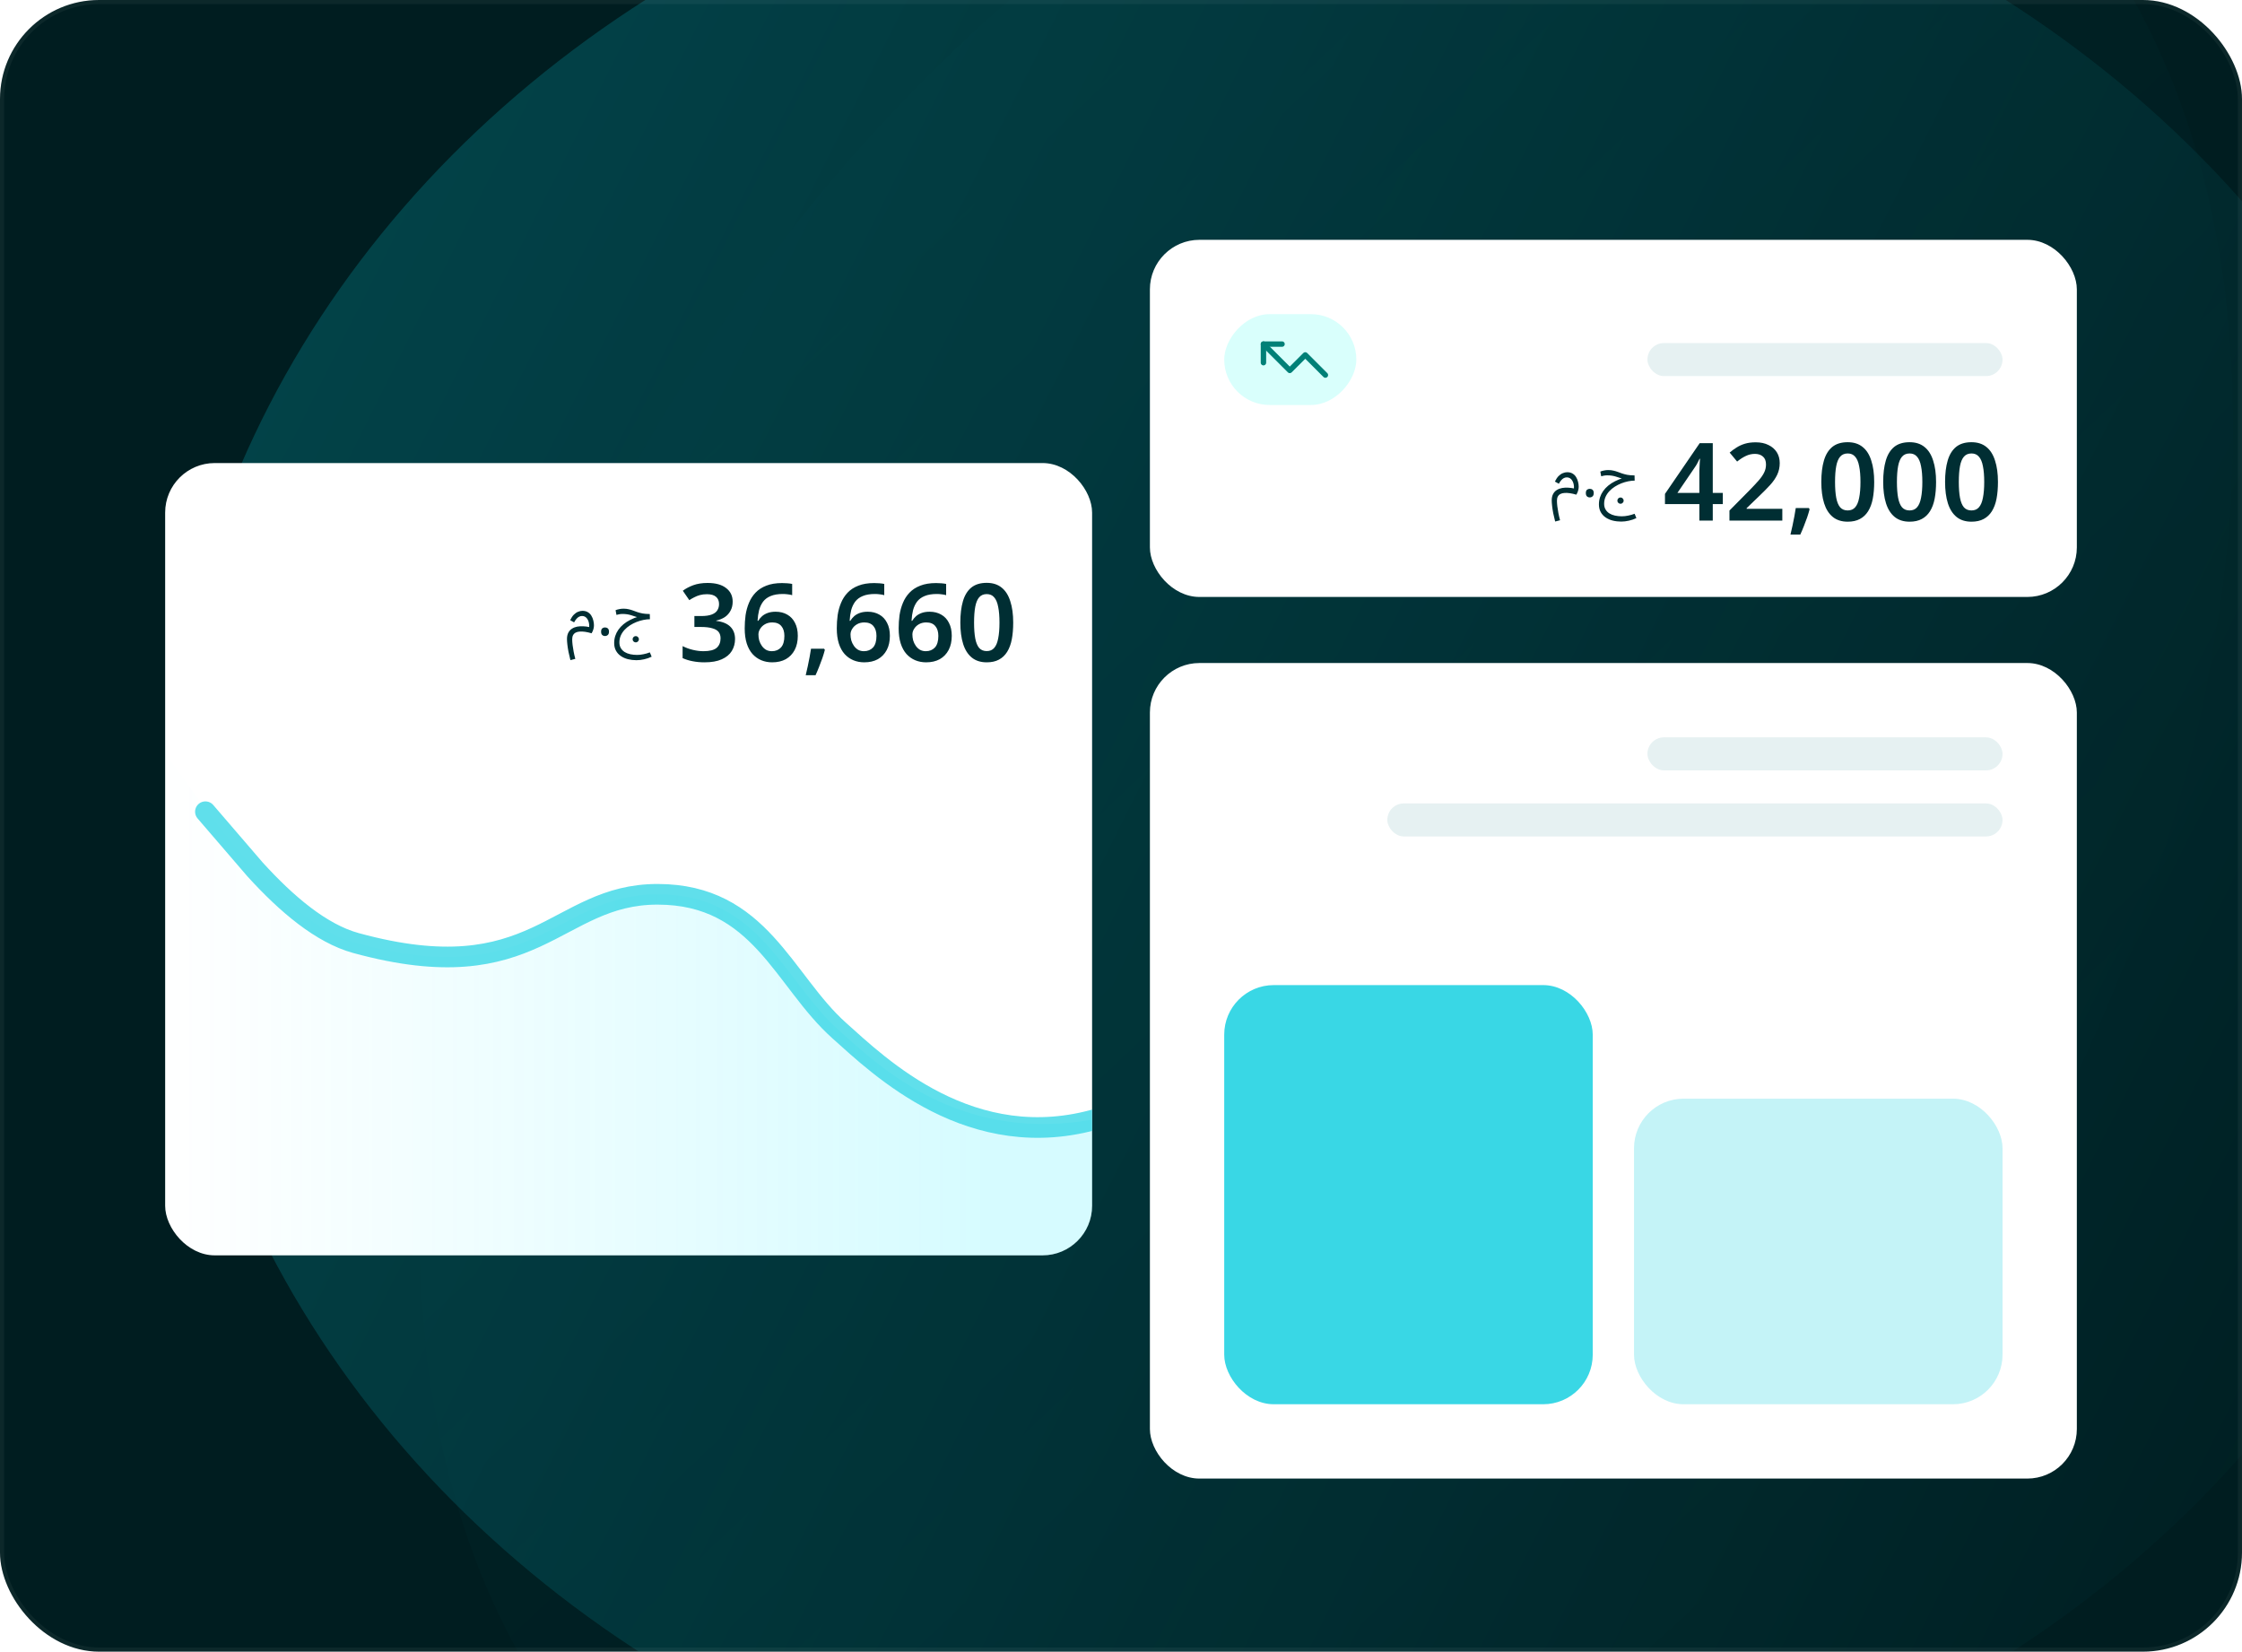 <svg width="543" height="400" viewBox="0 0 543 400" fill="none" xmlns="http://www.w3.org/2000/svg">
<g clip-path="url(#clip0_24174_40543)">
<rect width="543" height="400" rx="24" fill="#001D20"/>
<g opacity="0.2">
<g style="mix-blend-mode:plus-lighter" filter="url(#filter0_f_24174_40543)">
<ellipse cx="321.031" cy="200.5" rx="281" ry="247.5" fill="url(#paint0_linear_24174_40543)"/>
</g>
<g style="mix-blend-mode:plus-lighter" opacity="0.06" filter="url(#filter1_f_24174_40543)">
<ellipse cx="321.217" cy="200.208" rx="188.856" ry="290.558" transform="rotate(30.511 321.217 200.208)" fill="url(#paint1_linear_24174_40543)"/>
</g>
<g style="mix-blend-mode:plus-lighter" opacity="0.06" filter="url(#filter2_f_24174_40543)">
<ellipse cx="321.217" cy="200.208" rx="188.856" ry="290.558" transform="rotate(30.511 321.217 200.208)" fill="url(#paint2_linear_24174_40543)"/>
</g>
</g>
<g filter="url(#filter3_d_24174_40543)">
<g clip-path="url(#clip1_24174_40543)">
<rect x="40" y="109.061" width="224.5" height="191.878" rx="12" fill="white"/>
<path d="M138.152 156.791C137.977 156.113 137.823 155.45 137.689 154.803C137.566 154.156 137.474 153.561 137.412 153.016C137.351 152.472 137.32 152.025 137.32 151.676C137.32 151.05 137.433 150.531 137.659 150.12C137.885 149.699 138.188 149.376 138.568 149.15C138.948 148.913 139.369 148.754 139.831 148.672C140.303 148.59 140.786 148.564 141.279 148.595C141.782 148.616 142.255 148.677 142.696 148.78C142.727 148.431 142.706 148.097 142.635 147.778C142.573 147.45 142.465 147.162 142.311 146.916C142.167 146.659 141.982 146.459 141.756 146.315C141.531 146.171 141.274 146.099 140.986 146.099C140.729 146.099 140.488 146.156 140.262 146.269C140.036 146.382 139.821 146.556 139.615 146.793C139.42 147.018 139.23 147.301 139.045 147.64L138.09 147.116C138.357 146.561 138.65 146.12 138.968 145.791C139.297 145.463 139.641 145.226 140 145.083C140.36 144.928 140.714 144.851 141.063 144.851C141.587 144.851 142.029 144.964 142.388 145.19C142.748 145.406 143.03 145.694 143.235 146.053C143.451 146.402 143.605 146.782 143.698 147.193C143.8 147.594 143.852 147.979 143.852 148.348C143.852 148.605 143.821 148.862 143.759 149.119C143.698 149.376 143.621 149.607 143.528 149.812C143.446 150.017 143.364 150.177 143.282 150.29C142.727 150.125 142.208 150.007 141.726 149.935C141.243 149.863 140.806 149.843 140.416 149.874C140.036 149.894 139.708 149.976 139.43 150.12C139.153 150.264 138.942 150.469 138.799 150.736C138.655 151.003 138.583 151.342 138.583 151.753C138.583 152.133 138.614 152.585 138.675 153.109C138.737 153.633 138.824 154.182 138.937 154.757C139.05 155.343 139.184 155.918 139.338 156.483L138.152 156.791ZM145.583 149.904C145.583 149.524 145.675 149.257 145.86 149.103C146.045 148.949 146.266 148.872 146.523 148.872C146.79 148.872 147.015 148.949 147.2 149.103C147.395 149.257 147.493 149.524 147.493 149.904C147.493 150.274 147.395 150.541 147.2 150.706C147.015 150.87 146.79 150.952 146.523 150.952C146.266 150.952 146.045 150.87 145.86 150.706C145.675 150.541 145.583 150.274 145.583 149.904ZM153.988 152.493C153.772 152.493 153.587 152.416 153.433 152.261C153.289 152.118 153.217 151.943 153.217 151.738C153.217 151.532 153.289 151.353 153.433 151.198C153.587 151.044 153.772 150.967 153.988 150.967C154.193 150.967 154.368 151.044 154.511 151.198C154.665 151.353 154.743 151.532 154.743 151.738C154.743 151.943 154.665 152.118 154.511 152.261C154.368 152.416 154.193 152.493 153.988 152.493ZM154.142 156.806C153.423 156.806 152.735 156.724 152.077 156.56C151.43 156.395 150.855 156.138 150.352 155.789C149.859 155.45 149.469 155.019 149.181 154.495C148.894 153.971 148.75 153.355 148.75 152.647C148.75 152.051 148.837 151.481 149.012 150.937C149.186 150.403 149.438 149.899 149.767 149.427C150.105 148.944 150.516 148.503 150.999 148.102C151.482 147.701 152.031 147.347 152.647 147.039C153.264 146.721 153.936 146.454 154.665 146.238L154.496 146.438C154.229 146.356 153.957 146.269 153.68 146.176C153.402 146.074 153.115 145.981 152.817 145.899C152.519 145.807 152.201 145.735 151.862 145.683C151.523 145.632 151.158 145.606 150.768 145.606C150.46 145.606 150.188 145.632 149.951 145.683C149.725 145.735 149.51 145.786 149.304 145.837L149.089 144.697C149.356 144.584 149.654 144.497 149.982 144.436C150.321 144.364 150.66 144.328 150.999 144.328C151.471 144.328 151.893 144.374 152.262 144.466C152.632 144.548 152.981 144.651 153.31 144.774C153.649 144.898 154.003 145.026 154.373 145.16C154.743 145.283 155.153 145.391 155.605 145.483C156.067 145.565 156.612 145.611 157.238 145.622H157.377L157.408 146.885C156.915 146.885 156.391 146.941 155.836 147.054C155.282 147.167 154.727 147.332 154.173 147.547C153.628 147.763 153.104 148.03 152.601 148.348C152.098 148.667 151.651 149.037 151.261 149.458C150.881 149.868 150.578 150.326 150.352 150.829C150.126 151.342 150.013 151.897 150.013 152.493C150.013 153.027 150.126 153.484 150.352 153.864C150.578 154.254 150.886 154.572 151.276 154.819C151.677 155.065 152.134 155.245 152.647 155.358C153.171 155.471 153.721 155.527 154.296 155.527C154.799 155.527 155.313 155.471 155.836 155.358C156.37 155.255 156.889 155.106 157.392 154.911L157.824 155.959C157.228 156.246 156.617 156.457 155.99 156.59C155.364 156.734 154.748 156.806 154.142 156.806Z" fill="#002E33"/>
<path d="M177.449 142.63C177.449 143.468 177.274 144.202 176.925 144.83C176.593 145.459 176.131 145.974 175.537 146.375C174.943 146.759 174.254 147.039 173.468 147.213V147.292C174.97 147.467 176.105 147.929 176.873 148.68C177.641 149.431 178.025 150.426 178.025 151.666C178.025 152.748 177.763 153.717 177.239 154.573C176.716 155.428 175.904 156.1 174.804 156.589C173.721 157.078 172.325 157.322 170.614 157.322C169.601 157.322 168.658 157.235 167.785 157.061C166.912 156.903 166.092 156.65 165.323 156.301V153.394C166.109 153.796 166.947 154.101 167.837 154.311C168.728 154.52 169.566 154.625 170.352 154.625C171.871 154.625 172.944 154.354 173.573 153.813C174.201 153.254 174.516 152.486 174.516 151.508C174.516 150.88 174.359 150.365 174.044 149.963C173.73 149.562 173.215 149.265 172.499 149.073C171.801 148.863 170.884 148.759 169.749 148.759H168.178V146.113H169.775C170.875 146.113 171.74 145.991 172.368 145.747C173.014 145.502 173.468 145.162 173.73 144.725C174.009 144.289 174.149 143.783 174.149 143.206C174.149 142.456 173.905 141.871 173.416 141.452C172.927 141.033 172.194 140.823 171.216 140.823C170.587 140.823 170.02 140.893 169.514 141.033C169.007 141.172 168.545 141.356 168.126 141.583C167.707 141.792 167.314 142.019 166.947 142.264L165.376 139.985C166.074 139.461 166.912 139.016 167.89 138.65C168.885 138.283 170.046 138.1 171.373 138.1C173.311 138.1 174.804 138.51 175.851 139.33C176.916 140.134 177.449 141.234 177.449 142.63ZM180.363 149.099C180.363 148.017 180.433 146.952 180.572 145.904C180.73 144.856 181 143.87 181.384 142.945C181.768 142.002 182.301 141.172 182.982 140.457C183.68 139.723 184.553 139.156 185.601 138.754C186.648 138.335 187.923 138.126 189.424 138.126C189.791 138.126 190.21 138.143 190.681 138.178C191.153 138.213 191.546 138.265 191.86 138.335V141.059C191.528 140.954 191.162 140.884 190.76 140.849C190.376 140.797 189.992 140.771 189.608 140.771C188.42 140.771 187.434 140.937 186.648 141.268C185.88 141.583 185.269 142.037 184.815 142.63C184.379 143.224 184.056 143.914 183.846 144.699C183.654 145.467 183.532 146.323 183.479 147.266H183.637C183.898 146.847 184.213 146.471 184.579 146.14C184.963 145.808 185.426 145.546 185.967 145.354C186.509 145.162 187.137 145.066 187.853 145.066C188.935 145.066 189.878 145.302 190.681 145.773C191.485 146.227 192.104 146.89 192.541 147.763C192.995 148.619 193.222 149.666 193.222 150.906C193.222 152.233 192.969 153.377 192.462 154.337C191.956 155.297 191.24 156.039 190.315 156.563C189.389 157.069 188.289 157.322 187.015 157.322C186.072 157.322 185.199 157.157 184.396 156.825C183.593 156.493 182.886 155.996 182.275 155.332C181.664 154.651 181.192 153.796 180.86 152.766C180.529 151.718 180.363 150.496 180.363 149.099ZM186.936 154.625C187.844 154.625 188.578 154.328 189.136 153.735C189.695 153.123 189.974 152.189 189.974 150.932C189.974 149.92 189.73 149.125 189.241 148.549C188.752 147.955 188.019 147.659 187.041 147.659C186.36 147.659 185.767 147.807 185.26 148.104C184.771 148.383 184.387 148.75 184.108 149.204C183.829 149.64 183.689 150.094 183.689 150.566C183.689 151.054 183.75 151.535 183.872 152.006C184.012 152.477 184.221 152.914 184.501 153.315C184.78 153.717 185.121 154.04 185.522 154.284C185.941 154.511 186.413 154.625 186.936 154.625ZM199.593 154.023L199.776 154.311C199.619 154.922 199.418 155.585 199.174 156.301C198.929 156.999 198.667 157.698 198.388 158.396C198.109 159.112 197.821 159.793 197.524 160.439H195.141C195.315 159.758 195.481 159.033 195.638 158.265C195.795 157.514 195.944 156.772 196.083 156.039C196.223 155.306 196.337 154.634 196.424 154.023H199.593ZM202.665 149.099C202.665 148.017 202.734 146.952 202.874 145.904C203.031 144.856 203.302 143.87 203.686 142.945C204.07 142.002 204.603 141.172 205.284 140.457C205.982 139.723 206.855 139.156 207.902 138.754C208.95 138.335 210.225 138.126 211.726 138.126C212.093 138.126 212.512 138.143 212.983 138.178C213.455 138.213 213.847 138.265 214.162 138.335V141.059C213.83 140.954 213.463 140.884 213.062 140.849C212.678 140.797 212.294 140.771 211.909 140.771C210.722 140.771 209.736 140.937 208.95 141.268C208.182 141.583 207.571 142.037 207.117 142.63C206.68 143.224 206.357 143.914 206.148 144.699C205.956 145.467 205.834 146.323 205.781 147.266H205.938C206.2 146.847 206.514 146.471 206.881 146.14C207.265 145.808 207.728 145.546 208.269 145.354C208.81 145.162 209.439 145.066 210.155 145.066C211.237 145.066 212.18 145.302 212.983 145.773C213.786 146.227 214.406 146.89 214.843 147.763C215.297 148.619 215.524 149.666 215.524 150.906C215.524 152.233 215.27 153.377 214.764 154.337C214.258 155.297 213.542 156.039 212.617 156.563C211.691 157.069 210.591 157.322 209.317 157.322C208.374 157.322 207.501 157.157 206.698 156.825C205.895 156.493 205.188 155.996 204.576 155.332C203.965 154.651 203.494 153.796 203.162 152.766C202.83 151.718 202.665 150.496 202.665 149.099ZM209.238 154.625C210.146 154.625 210.879 154.328 211.438 153.735C211.997 153.123 212.276 152.189 212.276 150.932C212.276 149.92 212.032 149.125 211.543 148.549C211.054 147.955 210.321 147.659 209.343 147.659C208.662 147.659 208.068 147.807 207.562 148.104C207.073 148.383 206.689 148.75 206.41 149.204C206.13 149.64 205.991 150.094 205.991 150.566C205.991 151.054 206.052 151.535 206.174 152.006C206.314 152.477 206.523 152.914 206.803 153.315C207.082 153.717 207.422 154.04 207.824 154.284C208.243 154.511 208.714 154.625 209.238 154.625ZM217.652 149.099C217.652 148.017 217.722 146.952 217.861 145.904C218.018 144.856 218.289 143.87 218.673 142.945C219.057 142.002 219.59 141.172 220.271 140.457C220.969 139.723 221.842 139.156 222.89 138.754C223.937 138.335 225.212 138.126 226.713 138.126C227.08 138.126 227.499 138.143 227.97 138.178C228.442 138.213 228.835 138.265 229.149 138.335V141.059C228.817 140.954 228.45 140.884 228.049 140.849C227.665 140.797 227.281 140.771 226.897 140.771C225.709 140.771 224.723 140.937 223.937 141.268C223.169 141.583 222.558 142.037 222.104 142.63C221.667 143.224 221.344 143.914 221.135 144.699C220.943 145.467 220.821 146.323 220.768 147.266H220.925C221.187 146.847 221.502 146.471 221.868 146.14C222.252 145.808 222.715 145.546 223.256 145.354C223.798 145.162 224.426 145.066 225.142 145.066C226.224 145.066 227.167 145.302 227.97 145.773C228.773 146.227 229.393 146.89 229.83 147.763C230.284 148.619 230.511 149.666 230.511 150.906C230.511 152.233 230.258 153.377 229.751 154.337C229.245 155.297 228.529 156.039 227.604 156.563C226.678 157.069 225.578 157.322 224.304 157.322C223.361 157.322 222.488 157.157 221.685 156.825C220.882 156.493 220.175 155.996 219.564 155.332C218.953 154.651 218.481 153.796 218.149 152.766C217.818 151.718 217.652 150.496 217.652 149.099ZM224.225 154.625C225.133 154.625 225.866 154.328 226.425 153.735C226.984 153.123 227.263 152.189 227.263 150.932C227.263 149.92 227.019 149.125 226.53 148.549C226.041 147.955 225.308 147.659 224.33 147.659C223.649 147.659 223.055 147.807 222.549 148.104C222.06 148.383 221.676 148.75 221.397 149.204C221.117 149.64 220.978 150.094 220.978 150.566C220.978 151.054 221.039 151.535 221.161 152.006C221.301 152.477 221.51 152.914 221.79 153.315C222.069 153.717 222.409 154.04 222.811 154.284C223.23 154.511 223.701 154.625 224.225 154.625ZM245.393 147.685C245.393 149.204 245.28 150.557 245.053 151.744C244.826 152.931 244.45 153.944 243.927 154.782C243.42 155.603 242.757 156.231 241.936 156.668C241.133 157.104 240.147 157.322 238.977 157.322C237.51 157.322 236.305 156.938 235.363 156.17C234.42 155.402 233.721 154.302 233.268 152.87C232.814 151.421 232.587 149.693 232.587 147.685C232.587 145.677 232.796 143.957 233.215 142.526C233.634 141.094 234.306 139.994 235.232 139.226C236.175 138.457 237.423 138.073 238.977 138.073C240.443 138.073 241.648 138.457 242.591 139.226C243.534 139.976 244.232 141.076 244.686 142.526C245.157 143.957 245.393 145.677 245.393 147.685ZM235.913 147.711C235.913 149.23 236.009 150.505 236.201 151.535C236.393 152.547 236.707 153.315 237.144 153.839C237.597 154.346 238.209 154.599 238.977 154.599C239.745 154.599 240.347 154.346 240.784 153.839C241.238 153.333 241.561 152.565 241.753 151.535C241.962 150.505 242.067 149.23 242.067 147.711C242.067 146.175 241.962 144.9 241.753 143.887C241.561 142.857 241.238 142.089 240.784 141.583C240.347 141.059 239.745 140.797 238.977 140.797C238.209 140.797 237.597 141.059 237.144 141.583C236.707 142.089 236.393 142.849 236.201 143.861C236.009 144.874 235.913 146.157 235.913 147.711Z" fill="#002E33"/>
<path opacity="0.8" d="M203.25 246.5C212.85 255.064 232.75 274.5 266.25 267.742V300.939H38.252V176.926C40.368 179.774 42.843 183.275 45.603 187.083C56.292 201.833 71.257 221.212 86.222 225.309C129.946 237.281 134.402 213.5 159.25 213.5C184.098 213.5 189.721 234.431 203.25 246.5Z" fill="url(#paint3_linear_24174_40543)"/>
<path opacity="0.8" d="M266.25 267.741C235.25 277 212.85 255.064 203.25 246.5C189.721 234.431 184.098 213.5 159.25 213.5C134.402 213.5 129.946 237.281 86.222 225.309C77.809 223.005 69.396 215.872 61.743 207.447L49.75 193.5" stroke="#39D7E6" stroke-width="5" stroke-linecap="round" stroke-linejoin="round"/>
</g>
</g>
<g filter="url(#filter4_d_24174_40543)">
<rect x="278.5" y="55" width="224.5" height="86.49" rx="12" fill="white"/>
<rect opacity="0.1" x="399" y="80" width="86" height="8" rx="4" fill="#007580"/>
<rect width="32" height="22" rx="11" transform="matrix(-1 0 0 1 328.5 73)" fill="#00FFEE" fill-opacity="0.15"/>
<path d="M310.5 80.25H306V84.75" stroke="#008077" stroke-width="1.312" stroke-linecap="round" stroke-linejoin="round"/>
<path d="M306 80.25L312.375 86.625L316.125 82.875L321 87.75" stroke="#008077" stroke-width="1.312" stroke-linecap="round" stroke-linejoin="round"/>
<path d="M376.652 123.22C376.477 122.543 376.323 121.88 376.189 121.233C376.066 120.586 375.974 119.99 375.912 119.446C375.851 118.902 375.82 118.455 375.82 118.106C375.82 117.479 375.933 116.961 376.159 116.55C376.385 116.129 376.688 115.805 377.068 115.579C377.448 115.343 377.869 115.184 378.331 115.102C378.803 115.02 379.286 114.994 379.779 115.025C380.282 115.045 380.755 115.107 381.196 115.21C381.227 114.86 381.206 114.527 381.135 114.208C381.073 113.88 380.965 113.592 380.811 113.345C380.667 113.089 380.482 112.888 380.256 112.745C380.031 112.601 379.774 112.529 379.486 112.529C379.229 112.529 378.988 112.585 378.762 112.698C378.536 112.811 378.321 112.986 378.115 113.222C377.92 113.448 377.73 113.731 377.545 114.07L376.59 113.546C376.857 112.991 377.15 112.55 377.468 112.221C377.797 111.892 378.141 111.656 378.5 111.512C378.86 111.358 379.214 111.281 379.563 111.281C380.087 111.281 380.529 111.394 380.888 111.62C381.248 111.836 381.53 112.123 381.735 112.483C381.951 112.832 382.105 113.212 382.198 113.623C382.3 114.023 382.352 114.408 382.352 114.778C382.352 115.035 382.321 115.292 382.259 115.548C382.198 115.805 382.121 116.036 382.028 116.242C381.946 116.447 381.864 116.606 381.782 116.719C381.227 116.555 380.708 116.437 380.226 116.365C379.743 116.293 379.306 116.273 378.916 116.303C378.536 116.324 378.208 116.406 377.93 116.55C377.653 116.694 377.442 116.899 377.299 117.166C377.155 117.433 377.083 117.772 377.083 118.183C377.083 118.563 377.114 119.015 377.175 119.538C377.237 120.062 377.324 120.612 377.437 121.187C377.55 121.772 377.684 122.347 377.838 122.912L376.652 123.22ZM384.083 116.334C384.083 115.954 384.175 115.687 384.36 115.533C384.545 115.379 384.766 115.302 385.023 115.302C385.29 115.302 385.515 115.379 385.7 115.533C385.895 115.687 385.993 115.954 385.993 116.334C385.993 116.704 385.895 116.971 385.7 117.135C385.515 117.3 385.29 117.382 385.023 117.382C384.766 117.382 384.545 117.3 384.36 117.135C384.175 116.971 384.083 116.704 384.083 116.334ZM392.488 118.922C392.272 118.922 392.087 118.845 391.933 118.691C391.789 118.547 391.717 118.373 391.717 118.167C391.717 117.962 391.789 117.782 391.933 117.628C392.087 117.474 392.272 117.397 392.488 117.397C392.693 117.397 392.868 117.474 393.011 117.628C393.165 117.782 393.243 117.962 393.243 118.167C393.243 118.373 393.165 118.547 393.011 118.691C392.868 118.845 392.693 118.922 392.488 118.922ZM392.642 123.236C391.923 123.236 391.235 123.154 390.577 122.989C389.93 122.825 389.355 122.568 388.852 122.219C388.359 121.88 387.969 121.449 387.681 120.925C387.394 120.401 387.25 119.785 387.25 119.076C387.25 118.481 387.337 117.911 387.512 117.366C387.686 116.832 387.938 116.329 388.267 115.857C388.605 115.374 389.016 114.932 389.499 114.532C389.982 114.131 390.531 113.777 391.147 113.469C391.764 113.15 392.436 112.883 393.165 112.668L392.996 112.868C392.729 112.786 392.457 112.698 392.18 112.606C391.902 112.503 391.615 112.411 391.317 112.329C391.019 112.236 390.701 112.164 390.362 112.113C390.023 112.062 389.658 112.036 389.268 112.036C388.96 112.036 388.688 112.062 388.451 112.113C388.225 112.164 388.01 112.216 387.804 112.267L387.589 111.127C387.856 111.014 388.154 110.927 388.482 110.865C388.821 110.793 389.16 110.757 389.499 110.757C389.971 110.757 390.393 110.804 390.762 110.896C391.132 110.978 391.481 111.081 391.81 111.204C392.149 111.327 392.503 111.456 392.873 111.589C393.243 111.713 393.653 111.82 394.105 111.913C394.567 111.995 395.112 112.041 395.738 112.051H395.877L395.908 113.315C395.415 113.315 394.891 113.371 394.336 113.484C393.782 113.597 393.227 113.761 392.673 113.977C392.128 114.193 391.604 114.46 391.101 114.778C390.598 115.097 390.151 115.466 389.761 115.887C389.381 116.298 389.078 116.755 388.852 117.258C388.626 117.772 388.513 118.327 388.513 118.922C388.513 119.456 388.626 119.913 388.852 120.293C389.078 120.684 389.386 121.002 389.776 121.248C390.177 121.495 390.634 121.675 391.147 121.788C391.671 121.901 392.221 121.957 392.796 121.957C393.299 121.957 393.813 121.901 394.336 121.788C394.87 121.685 395.389 121.536 395.892 121.341L396.324 122.388C395.728 122.676 395.117 122.887 394.49 123.02C393.864 123.164 393.248 123.236 392.642 123.236Z" fill="#002E33"/>
<path d="M417.258 118.993H414.823V123H411.575V118.993H403.247V116.531L411.654 104.249H414.823V116.296H417.258V118.993ZM411.575 116.296V112.105C411.575 111.739 411.575 111.363 411.575 110.979C411.593 110.578 411.61 110.185 411.628 109.801C411.645 109.417 411.663 109.067 411.68 108.753C411.698 108.439 411.715 108.194 411.732 108.02H411.628C411.471 108.352 411.296 108.701 411.104 109.067C410.929 109.417 410.729 109.748 410.502 110.063L406.259 116.296H411.575ZM431.669 123H418.863V120.564L423.629 115.746C424.572 114.785 425.34 113.965 425.934 113.284C426.545 112.585 426.99 111.939 427.27 111.346C427.566 110.752 427.715 110.106 427.715 109.408C427.715 108.552 427.47 107.915 426.982 107.496C426.493 107.06 425.847 106.841 425.044 106.841C424.258 106.841 423.525 107.007 422.844 107.339C422.163 107.653 421.456 108.107 420.722 108.701L418.915 106.527C419.439 106.073 419.998 105.663 420.591 105.296C421.185 104.912 421.857 104.606 422.608 104.379C423.359 104.153 424.232 104.039 425.227 104.039C426.432 104.039 427.462 104.257 428.317 104.694C429.19 105.113 429.862 105.698 430.334 106.448C430.805 107.199 431.041 108.072 431.041 109.067C431.041 110.08 430.84 111.014 430.439 111.87C430.037 112.725 429.452 113.572 428.684 114.41C427.933 115.231 427.034 116.138 425.986 117.134L423.027 119.988V120.145H431.669V123ZM438.093 119.962L438.276 120.25C438.119 120.861 437.918 121.525 437.674 122.241C437.429 122.939 437.167 123.637 436.888 124.336C436.609 125.051 436.321 125.732 436.024 126.378H433.641C433.815 125.697 433.981 124.973 434.138 124.205C434.295 123.454 434.444 122.712 434.583 121.979C434.723 121.245 434.837 120.573 434.924 119.962H438.093ZM453.919 113.624C453.919 115.143 453.805 116.496 453.578 117.684C453.351 118.871 452.976 119.883 452.452 120.722C451.946 121.542 451.282 122.171 450.462 122.607C449.659 123.044 448.672 123.262 447.502 123.262C446.036 123.262 444.831 122.878 443.888 122.11C442.945 121.341 442.247 120.241 441.793 118.81C441.339 117.361 441.112 115.632 441.112 113.624C441.112 111.616 441.322 109.897 441.741 108.465C442.16 107.033 442.832 105.933 443.757 105.165C444.7 104.397 445.949 104.013 447.502 104.013C448.969 104.013 450.174 104.397 451.117 105.165C452.059 105.916 452.758 107.016 453.212 108.465C453.683 109.897 453.919 111.616 453.919 113.624ZM444.438 113.65C444.438 115.169 444.534 116.444 444.726 117.474C444.918 118.487 445.233 119.255 445.669 119.779C446.123 120.285 446.734 120.538 447.502 120.538C448.271 120.538 448.873 120.285 449.309 119.779C449.763 119.272 450.086 118.504 450.278 117.474C450.488 116.444 450.593 115.169 450.593 113.65C450.593 112.114 450.488 110.839 450.278 109.827C450.086 108.797 449.763 108.029 449.309 107.522C448.873 106.998 448.271 106.737 447.502 106.737C446.734 106.737 446.123 106.998 445.669 107.522C445.233 108.029 444.918 108.788 444.726 109.801C444.534 110.813 444.438 112.097 444.438 113.65ZM468.906 113.624C468.906 115.143 468.792 116.496 468.565 117.684C468.338 118.871 467.963 119.883 467.439 120.722C466.933 121.542 466.27 122.171 465.449 122.607C464.646 123.044 463.659 123.262 462.49 123.262C461.023 123.262 459.818 122.878 458.875 122.11C457.933 121.341 457.234 120.241 456.78 118.81C456.326 117.361 456.099 115.632 456.099 113.624C456.099 111.616 456.309 109.897 456.728 108.465C457.147 107.033 457.819 105.933 458.745 105.165C459.687 104.397 460.936 104.013 462.49 104.013C463.956 104.013 465.161 104.397 466.104 105.165C467.046 105.916 467.745 107.016 468.199 108.465C468.67 109.897 468.906 111.616 468.906 113.624ZM459.425 113.65C459.425 115.169 459.521 116.444 459.714 117.474C459.906 118.487 460.22 119.255 460.656 119.779C461.11 120.285 461.721 120.538 462.49 120.538C463.258 120.538 463.86 120.285 464.297 119.779C464.751 119.272 465.074 118.504 465.266 117.474C465.475 116.444 465.58 115.169 465.58 113.65C465.58 112.114 465.475 110.839 465.266 109.827C465.074 108.797 464.751 108.029 464.297 107.522C463.86 106.998 463.258 106.737 462.49 106.737C461.721 106.737 461.11 106.998 460.656 107.522C460.22 108.029 459.906 108.788 459.714 109.801C459.521 110.813 459.425 112.097 459.425 113.65ZM483.893 113.624C483.893 115.143 483.78 116.496 483.553 117.684C483.326 118.871 482.95 119.883 482.427 120.722C481.92 121.542 481.257 122.171 480.436 122.607C479.633 123.044 478.647 123.262 477.477 123.262C476.01 123.262 474.805 122.878 473.863 122.11C472.92 121.341 472.221 120.241 471.768 118.81C471.314 117.361 471.087 115.632 471.087 113.624C471.087 111.616 471.296 109.897 471.715 108.465C472.134 107.033 472.806 105.933 473.732 105.165C474.675 104.397 475.923 104.013 477.477 104.013C478.943 104.013 480.148 104.397 481.091 105.165C482.034 105.916 482.732 107.016 483.186 108.465C483.657 109.897 483.893 111.616 483.893 113.624ZM474.413 113.65C474.413 115.169 474.509 116.444 474.701 117.474C474.893 118.487 475.207 119.255 475.644 119.779C476.097 120.285 476.709 120.538 477.477 120.538C478.245 120.538 478.847 120.285 479.284 119.779C479.738 119.272 480.061 118.504 480.253 117.474C480.462 116.444 480.567 115.169 480.567 113.65C480.567 112.114 480.462 110.839 480.253 109.827C480.061 108.797 479.738 108.029 479.284 107.522C478.847 106.998 478.245 106.737 477.477 106.737C476.709 106.737 476.097 106.998 475.644 107.522C475.207 108.029 474.893 108.788 474.701 109.801C474.509 110.813 474.413 112.097 474.413 113.65Z" fill="#002E33"/>
</g>
<g filter="url(#filter5_d_24174_40543)">
<rect x="278.5" y="157.49" width="224.5" height="197.51" rx="12" fill="white"/>
<rect opacity="0.1" x="336" y="191.49" width="149" height="8" rx="4" fill="#007580"/>
<rect opacity="0.1" x="399" y="175.49" width="86" height="8" rx="4" fill="#007580"/>
<rect x="296.5" y="235.49" width="89.25" height="101.51" rx="12" fill="#39D7E5"/>
<rect x="395.75" y="263" width="89.25" height="74" rx="12" fill="#C4F3F7"/>
</g>
</g>
<rect x="0.5" y="0.5" width="542" height="399" rx="23.5" stroke="white" stroke-opacity="0.05"/>
<defs>
<filter id="filter0_f_24174_40543" x="-295.315" y="-382.346" width="1232.69" height="1165.69" filterUnits="userSpaceOnUse" color-interpolation-filters="sRGB">
<feFlood flood-opacity="0" result="BackgroundImageFix"/>
<feBlend mode="normal" in="SourceGraphic" in2="BackgroundImageFix" result="shape"/>
<feGaussianBlur stdDeviation="167.673" result="effect1_foregroundBlur_24174_40543"/>
</filter>
<filter id="filter1_f_24174_40543" x="-22.41" y="-191.924" width="687.254" height="784.264" filterUnits="userSpaceOnUse" color-interpolation-filters="sRGB">
<feFlood flood-opacity="0" result="BackgroundImageFix"/>
<feBlend mode="normal" in="SourceGraphic" in2="BackgroundImageFix" result="shape"/>
<feGaussianBlur stdDeviation="62" result="effect1_foregroundBlur_24174_40543"/>
</filter>
<filter id="filter2_f_24174_40543" x="-22.41" y="-191.924" width="687.254" height="784.264" filterUnits="userSpaceOnUse" color-interpolation-filters="sRGB">
<feFlood flood-opacity="0" result="BackgroundImageFix"/>
<feBlend mode="normal" in="SourceGraphic" in2="BackgroundImageFix" result="shape"/>
<feGaussianBlur stdDeviation="62" result="effect1_foregroundBlur_24174_40543"/>
</filter>
<filter id="filter3_d_24174_40543" x="21.514" y="93.655" width="261.473" height="228.852" filterUnits="userSpaceOnUse" color-interpolation-filters="sRGB">
<feFlood flood-opacity="0" result="BackgroundImageFix"/>
<feColorMatrix in="SourceAlpha" type="matrix" values="0 0 0 0 0 0 0 0 0 0 0 0 0 0 0 0 0 0 127 0" result="hardAlpha"/>
<feOffset dy="3.081"/>
<feGaussianBlur stdDeviation="9.243"/>
<feComposite in2="hardAlpha" operator="out"/>
<feColorMatrix type="matrix" values="0 0 0 0 0 0 0 0 0 0 0 0 0 0 0 0 0 0 0.2 0"/>
<feBlend mode="normal" in2="BackgroundImageFix" result="effect1_dropShadow_24174_40543"/>
<feBlend mode="normal" in="SourceGraphic" in2="effect1_dropShadow_24174_40543" result="shape"/>
</filter>
<filter id="filter4_d_24174_40543" x="260.014" y="39.595" width="261.473" height="123.463" filterUnits="userSpaceOnUse" color-interpolation-filters="sRGB">
<feFlood flood-opacity="0" result="BackgroundImageFix"/>
<feColorMatrix in="SourceAlpha" type="matrix" values="0 0 0 0 0 0 0 0 0 0 0 0 0 0 0 0 0 0 127 0" result="hardAlpha"/>
<feOffset dy="3.081"/>
<feGaussianBlur stdDeviation="9.243"/>
<feComposite in2="hardAlpha" operator="out"/>
<feColorMatrix type="matrix" values="0 0 0 0 0 0 0 0 0 0 0 0 0 0 0 0 0 0 0.2 0"/>
<feBlend mode="normal" in2="BackgroundImageFix" result="effect1_dropShadow_24174_40543"/>
<feBlend mode="normal" in="SourceGraphic" in2="effect1_dropShadow_24174_40543" result="shape"/>
</filter>
<filter id="filter5_d_24174_40543" x="260.014" y="142.085" width="261.473" height="234.483" filterUnits="userSpaceOnUse" color-interpolation-filters="sRGB">
<feFlood flood-opacity="0" result="BackgroundImageFix"/>
<feColorMatrix in="SourceAlpha" type="matrix" values="0 0 0 0 0 0 0 0 0 0 0 0 0 0 0 0 0 0 127 0" result="hardAlpha"/>
<feOffset dy="3.081"/>
<feGaussianBlur stdDeviation="9.243"/>
<feComposite in2="hardAlpha" operator="out"/>
<feColorMatrix type="matrix" values="0 0 0 0 0 0 0 0 0 0 0 0 0 0 0 0 0 0 0.2 0"/>
<feBlend mode="normal" in2="BackgroundImageFix" result="effect1_dropShadow_24174_40543"/>
<feBlend mode="normal" in="SourceGraphic" in2="effect1_dropShadow_24174_40543" result="shape"/>
</filter>
<linearGradient id="paint0_linear_24174_40543" x1="40.031" y1="-5.75" x2="635.144" y2="293.706" gradientUnits="userSpaceOnUse">
<stop stop-color="#0CEBFF"/>
<stop offset="1" stop-color="#0CEBFF" stop-opacity="0"/>
</linearGradient>
<linearGradient id="paint1_linear_24174_40543" x1="132.361" y1="-41.923" x2="595.193" y2="91.406" gradientUnits="userSpaceOnUse">
<stop stop-color="#0CEBFF"/>
<stop offset="1" stop-color="#0CEBFF" stop-opacity="0"/>
</linearGradient>
<linearGradient id="paint2_linear_24174_40543" x1="132.361" y1="-41.923" x2="595.193" y2="91.406" gradientUnits="userSpaceOnUse">
<stop stop-color="#0CEBFF"/>
<stop offset="1" stop-color="#0CEBFF" stop-opacity="0"/>
</linearGradient>
<linearGradient id="paint3_linear_24174_40543" x1="238.875" y1="295.81" x2="38.478" y2="295.81" gradientUnits="userSpaceOnUse">
<stop stop-color="#00EAFF" stop-opacity="0.2"/>
<stop offset="1" stop-color="#00EAFF" stop-opacity="0"/>
</linearGradient>
<clipPath id="clip0_24174_40543">
<rect width="543" height="400" rx="24" fill="white"/>
</clipPath>
<clipPath id="clip1_24174_40543">
<rect x="40" y="109.061" width="224.5" height="191.878" rx="12" fill="white"/>
</clipPath>
</defs>
</svg>
